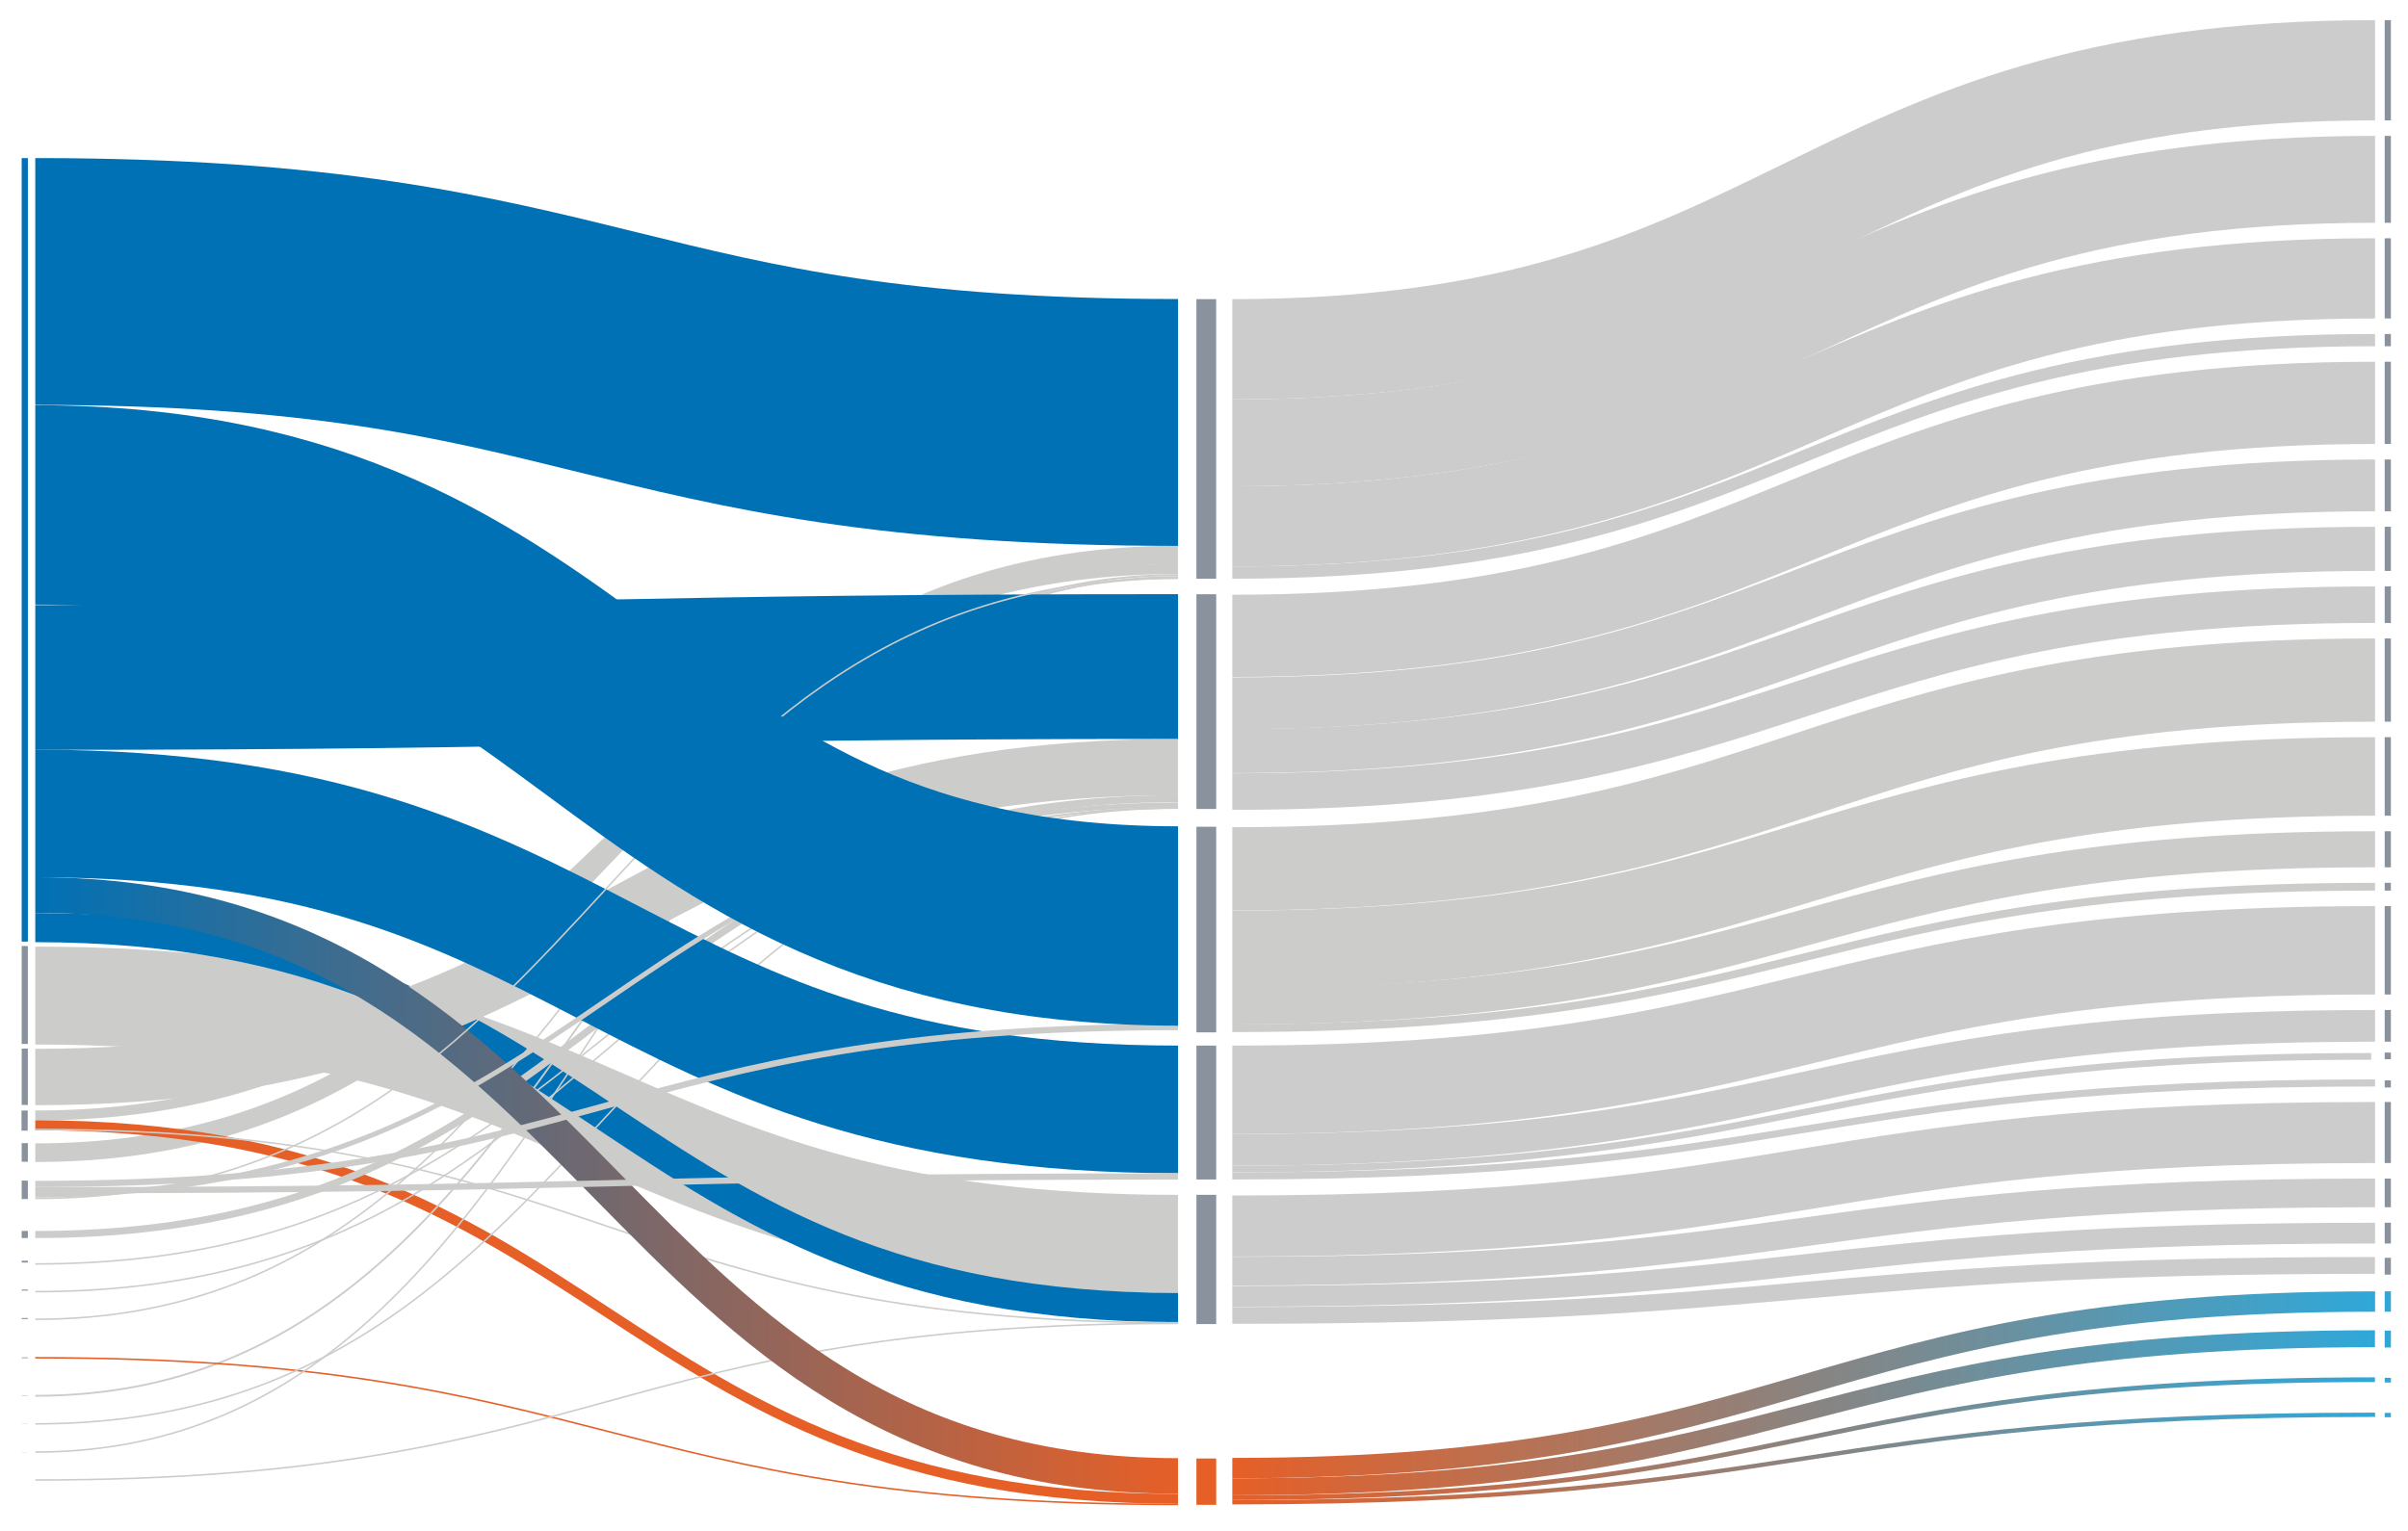 <?xml version="1.0" encoding="UTF-8"?>
<svg xmlns="http://www.w3.org/2000/svg" xmlns:xlink="http://www.w3.org/1999/xlink" viewBox="0 0 1553.01 987.52">
  <defs>
    <style>
      .cls-1 {
        stroke-width: 1.18px;
      }

      .cls-1, .cls-2, .cls-3, .cls-4, .cls-5, .cls-6, .cls-7, .cls-8, .cls-9, .cls-10, .cls-11, .cls-12, .cls-13, .cls-14, .cls-15, .cls-16, .cls-17, .cls-18, .cls-19, .cls-20, .cls-21, .cls-22, .cls-23, .cls-24, .cls-25, .cls-26, .cls-27, .cls-28, .cls-29, .cls-30, .cls-31, .cls-32, .cls-33, .cls-34, .cls-35, .cls-36, .cls-37, .cls-38, .cls-39, .cls-40, .cls-41, .cls-42, .cls-43 {
        isolation: isolate;
      }

      .cls-1, .cls-2, .cls-3, .cls-4, .cls-5, .cls-6, .cls-7, .cls-8, .cls-9, .cls-10, .cls-11, .cls-12, .cls-13, .cls-14, .cls-15, .cls-16, .cls-17, .cls-18, .cls-19, .cls-20, .cls-21, .cls-22, .cls-23, .cls-24, .cls-25, .cls-26, .cls-27, .cls-28, .cls-29, .cls-30, .cls-31, .cls-32, .cls-33, .cls-34, .cls-35, .cls-37, .cls-38, .cls-39, .cls-40, .cls-41, .cls-42, .cls-43 {
        fill: none;
        mix-blend-mode: multiply;
      }

      .cls-1, .cls-3, .cls-4, .cls-6, .cls-11, .cls-12, .cls-23, .cls-25, .cls-29, .cls-30, .cls-32, .cls-35, .cls-39, .cls-41 {
        stroke: #cccccb;
      }

      .cls-2 {
        stroke-width: 57.04px;
      }

      .cls-2, .cls-7, .cls-9, .cls-10, .cls-13, .cls-14, .cls-16, .cls-17, .cls-18, .cls-22, .cls-24, .cls-26, .cls-28, .cls-33, .cls-37, .cls-42 {
        stroke: #ccc;
      }

      .cls-4 {
        stroke-width: 3.2px;
      }

      .cls-5 {
        stroke: url(#linear-gradient);
        stroke-width: 13.15px;
      }

      .cls-6 {
        stroke-width: 4.03px;
      }

      .cls-44 {
        fill: #2fa8d9;
      }

      .cls-44, .cls-45, .cls-46, .cls-47 {
        stroke-width: 0px;
      }

      .cls-7 {
        stroke-width: 53.06px;
      }

      .cls-8 {
        stroke: url(#linear-gradient-2);
        stroke-width: 10.92px;
      }

      .cls-9 {
        stroke-width: 18.51px;
      }

      .cls-45 {
        fill: #0071b5;
      }

      .cls-10 {
        stroke-width: 4.58px;
      }

      .cls-11 {
        stroke-width: 4.04px;
      }

      .cls-12 {
        stroke-width: 36.35px;
      }

      .cls-13 {
        stroke-width: 33.42px;
      }

      .cls-14 {
        stroke-width: 28.48px;
      }

      .cls-15 {
        stroke: url(#linear-gradient-5);
      }

      .cls-15, .cls-35 {
        stroke-width: 6.42px;
      }

      .cls-16 {
        stroke-width: 56.05px;
      }

      .cls-17 {
        stroke-width: 4.31px;
      }

      .cls-18 {
        stroke-width: 39.39px;
      }

      .cls-19 {
        stroke-width: 128.62px;
      }

      .cls-19, .cls-27, .cls-31, .cls-38, .cls-43 {
        stroke: #0071b5;
      }

      .cls-20 {
        stroke: url(#linear-gradient-6);
        stroke-width: 22.99px;
      }

      .cls-21 {
        stroke: url(#linear-gradient-3);
        stroke-width: 3.04px;
      }

      .cls-46 {
        fill: #e65f27;
      }

      .cls-47 {
        fill: #8a939d;
      }

      .cls-22 {
        stroke-width: 7.9px;
      }

      .cls-23 {
        stroke-width: 4.57px;
      }

      .cls-24 {
        stroke-width: 64.68px;
      }

      .cls-25 {
        stroke-width: 63.17px;
      }

      .cls-26 {
        stroke-width: 10.85px;
      }

      .cls-27 {
        stroke-width: 159.26px;
      }

      .cls-28 {
        stroke-width: 13.4px;
      }

      .cls-29 {
        stroke-width: 50.66px;
      }

      .cls-30 {
        stroke-width: 12.02px;
      }

      .cls-31 {
        stroke-width: 82.35px;
      }

      .cls-32 {
        stroke-width: 23.27px;
      }

      .cls-33 {
        stroke-width: 23.57px;
      }

      .cls-34 {
        stroke: #e65f27;
      }

      .cls-37 {
        stroke-width: 20.45px;
      }

      .cls-38 {
        stroke-width: 93.4px;
      }

      .cls-39 {
        stroke-width: 5.03px;
      }

      .cls-40 {
        stroke: url(#linear-gradient-4);
        stroke-width: 2.79px;
      }

      .cls-41 {
        stroke-width: 53.7px;
      }

      .cls-42 {
        stroke-width: 51.74px;
      }

      .cls-43 {
        stroke-width: 18.84px;
      }
    </style>
    <linearGradient id="linear-gradient" x1="795.08" y1="-10885.59" x2="1532.12" y2="-10885.59" gradientTransform="translate(-.27 -13215.59) scale(1 -1.3)" gradientUnits="userSpaceOnUse">
      <stop offset="0" stop-color="#e65f27"/>
      <stop offset="1" stop-color="#2fa8d9"/>
    </linearGradient>
    <linearGradient id="linear-gradient-2" y1="-12529.23" x2="1532.05" y2="-12529.23" gradientTransform="translate(-.27 -11340.11) scale(1 -.98)" xlink:href="#linear-gradient"/>
    <linearGradient id="linear-gradient-3" y1="-14732.1" x2="1532.05" y2="-14732.1" gradientTransform="translate(-.27 -9929.99) scale(1 -.74)" xlink:href="#linear-gradient"/>
    <linearGradient id="linear-gradient-4" x1="795.08" y1="-35400.85" x2="1532.12" y2="-35400.85" gradientTransform="translate(-.27 -6979.88) scale(1 -.22)" xlink:href="#linear-gradient"/>
    <linearGradient id="linear-gradient-5" x1="22.75" y1="846.46" x2="759.76" y2="846.46" gradientUnits="userSpaceOnUse">
      <stop offset="0" stop-color="#e65f27"/>
      <stop offset="1" stop-color="#e65f27"/>
    </linearGradient>
    <linearGradient id="linear-gradient-6" x1="22.75" y1="764.81" x2="759.76" y2="764.81" gradientUnits="userSpaceOnUse">
      <stop offset="0" stop-color="#0071b5"/>
      <stop offset="1" stop-color="#e65f27"/>
    </linearGradient>
  </defs>
  <g class="cls-36">
    <g id="LOOKBOOK_VERSION" data-name="LOOKBOOK VERSION">
      <path class="cls-24" d="M794.76,225.33c368.5,0,368.5-180,737.01-180"/>
      <path class="cls-2" d="M794.76,703.08c368.5,0,368.5-90,737.01-90"/>
      <path class="cls-16" d="M794.76,285.7c368.5,0,368.5-170,737.01-170"/>
      <path class="cls-41" d="M794.76,560.5c368.5,0,368.5-121.75,737.01-121.75"/>
      <path class="cls-42" d="M794.76,339.59c368.5,0,368.5-160,737.01-160"/>
      <path class="cls-29" d="M794.76,612.76c368.5,0,368.5-111.83,737.01-111.83"/>
      <path class="cls-18" d="M794.76,790.96c368.5,0,368.5-60.33,737.01-60.33"/>
      <path class="cls-7" d="M794.76,410.22c368.5,0,368.5-150.32,737.01-150.32"/>
      <path class="cls-13" d="M794.76,453.72c368.5,0,368.5-140.57,737.01-140.57"/>
      <path class="cls-14" d="M794.76,484.53c368.5,0,368.5-130.44,737.01-130.44"/>
      <path class="cls-33" d="M794.76,510.69c368.5,0,368.5-120.58,737.01-120.58"/>
      <path class="cls-32" d="M794.76,649.3c368.5,0,368.5-101.4,737.01-101.4"/>
      <path class="cls-37" d="M794.76,741.83c368.5,0,368.5-80,737.01-80"/>
      <path class="cls-9" d="M794.76,820.09c368.5,0,368.5-50.51,737.01-50.51"/>
      <path class="cls-28" d="M794.76,836.31c368.5,0,368.5-40.77,737.01-40.77"/>
      <path class="cls-26" d="M794.76,848.63c368.47,0,368.47-32.26,736.93-32.26"/>
      <path class="cls-22" d="M794.76,369.41c368.5,0,368.5-150,737.01-150"/>
      <path class="cls-39" d="M794.76,663.32c368.5,0,368.5-91.27,737.01-91.27"/>
      <path class="cls-10" d="M794.76,758.65c368.5,0,368.5-60,737.01-60"/>
      <path class="cls-17" d="M794.76,754.2c367.26,0,367.26-72.68,734.52-72.68"/>
      <path class="cls-5" d="M794.76,947.15c368.5,0,368.5-107.47,737.01-107.47"/>
      <path class="cls-8" d="M794.76,959.2c368.47,0,368.47-95.52,736.93-95.52"/>
      <path class="cls-21" d="M794.76,966.22c368.47,0,368.47-76.12,736.93-76.12"/>
      <path class="cls-40" d="M794.76,969.17c368.5,0,368.5-56.44,737.01-56.44"/>
      <path class="cls-25" d="M22.75,642.29c368.5,0,368.5,160.16,737.01,160.16"/>
      <path class="cls-43" d="M22.75,598.42c368.5,0,368.5,245.14,737.01,245.14"/>
      <path class="cls-30" d="M22.75,743.65c368.5,0,368.5-385.54,737.01-385.54"/>
      <path class="cls-35" d="M22.75,719.64c368.5,0,368.5-352.52,737.01-352.52"/>
      <path class="cls-15" d="M22.75,725.94c368.5,0,368.5,241.04,737.01,241.04"/>
      <path class="cls-1" d="M22.75,900.49c368.5,0,368.5-529.49,737.01-529.49"/>
      <path class="cls-3" d="M22.75,851.14c368.5,0,368.5-478.11,737.01-478.11"/>
      <path class="cls-34" d="M22.75,875.95c368.5,0,368.5,94.63,737.01,94.63"/>
      <path class="cls-3" d="M22.75,728.67c368.5,0,368.5,124.68,737.01,124.68"/>
      <path class="cls-3" d="M22.75,936.79c368.5,0,368.5-564.62,737.01-564.62"/>
      <path class="cls-3" d="M22.75,954.81c368.5,0,368.5-101.02,737.01-101.02"/>
      <path class="cls-27" d="M22.75,181.61c368.5,0,368.5,90.94,737.01,90.94"/>
      <path class="cls-12" d="M22.75,694.83c368.5,0,368.5-199.95,737.01-199.95"/>
      <path class="cls-23" d="M22.75,796.45c368.5,0,368.5-281.17,737.01-281.17"/>
      <path class="cls-3" d="M22.75,833.3c368.5,0,368.5-312.06,737.01-312.06"/>
      <path class="cls-3" d="M22.75,815.42c368.5,0,368.5-294.17,737.01-294.17"/>
      <path class="cls-3" d="M22.75,918.59c368.5,0,368.5-397.25,737.01-397.25"/>
      <path class="cls-38" d="M22.75,437.06c368.5,0,368.5-7.05,737.01-7.05"/>
      <path class="cls-31" d="M22.75,524.82c368.5,0,368.5,190.91,737.01,190.91"/>
      <path class="cls-20" d="M22.75,577.4c368.5,0,368.5,374.82,737.01,374.82"/>
      <path class="cls-3" d="M22.75,773.13c368.5,0,368.5-400.22,737.01-400.22"/>
      <path class="cls-4" d="M22.75,770.95c368.5,0,368.5-251.62,737.01-251.62"/>
      <path class="cls-11" d="M22.75,763.82c368.5,0,368.5-101.24,737.01-101.24"/>
      <path class="cls-19" d="M22.75,325.74c368.5,0,368.5,271.65,737.01,271.65"/>
      <rect class="cls-47" x="771.6" y="192.99" width="12.76" height="180.37"/>
      <rect class="cls-47" x="771.61" y="383.36" width="12.76" height="138.54"/>
      <rect class="cls-47" x="771.61" y="533.36" width="12.76" height="132.66"/>
      <rect class="cls-47" x="771.61" y="674.56" width="12.76" height="86.38"/>
      <rect class="cls-47" x="771.61" y="770.83" width="12.76" height="83.38"/>
      <rect class="cls-46" x="771.61" y="940.94" width="12.76" height="29.9"/>
      <rect class="cls-47" x="1537.98" y="12.99" width="4" height="64.68"/>
      <rect class="cls-47" x="1537.98" y="87.68" width="4" height="56.05"/>
      <rect class="cls-47" x="1537.98" y="215.47" width="4" height="7.9"/>
      <rect class="cls-47" x="1537.98" y="153.72" width="4" height="51.74"/>
      <rect class="cls-47" x="1537.98" y="378.33" width="4" height="23.57"/>
      <rect class="cls-47" x="1537.98" y="233.37" width="4" height="53.06"/>
      <rect class="cls-47" x="1537.98" y="296.43" width="4" height="33.42"/>
      <rect class="cls-47" x="1537.98" y="339.85" width="4" height="28.48"/>
      <rect class="cls-47" x="1537.98" y="411.9" width="4" height="53.7"/>
      <rect class="cls-47" x="1537.98" y="475.6" width="4" height="50.66"/>
      <rect class="cls-47" x="1537.98" y="569.53" width="4" height="5.03"/>
      <rect class="cls-47" x="1537.98" y="536.27" width="4" height="23.27"/>
      <rect class="cls-47" x="1537.98" y="584.56" width="4" height="57.04"/>
      <rect class="cls-47" x="1537.98" y="651.6" width="4" height="20.45"/>
      <rect class="cls-47" x="1537.98" y="679.05" width="4" height="4.31"/>
      <rect class="cls-47" x="1537.98" y="697" width="4" height="4.58"/>
      <rect class="cls-47" x="1537.98" y="760.33" width="4" height="18.51"/>
      <rect class="cls-47" x="1537.98" y="788.84" width="4" height="13.4"/>
      <rect class="cls-47" x="1537.98" y="811.46" width="4" height="10.85"/>
      <rect class="cls-47" x="1537.98" y="710.94" width="4" height="39.39"/>
      <rect class="cls-44" x="1537.98" y="833.1" width="4" height="13.15"/>
      <rect class="cls-44" x="1537.98" y="888.88" width="4" height="3.04"/>
      <rect class="cls-44" x="1537.98" y="911.51" width="4" height="2.79"/>
      <rect class="cls-44" x="1537.98" y="858.43" width="4" height="10.92"/>
      <rect class="cls-47" x="13.98" y="737.48" width="4" height="12.02"/>
      <rect class="cls-47" x="13.98" y="813.35" width="4" height="1.18"/>
      <rect class="cls-45" x="13.98" y="102" width="4" height="505.46"/>
      <rect class="cls-47" x="13.98" y="850.29" width="4" height=".66"/>
      <rect class="cls-47" x="13.98" y="676.51" width="4" height="36.35"/>
      <rect class="cls-47" x="13.98" y="794.13" width="4" height="4.57"/>
      <rect class="cls-47" x="13.98" y="831.93" width="4" height=".7"/>
      <rect class="cls-47" x="13.98" y="900.2" width="4" height=".21"/>
      <rect class="cls-47" x="13.98" y="875.72" width="4" height=".49"/>
      <rect class="cls-47" x="13.98" y="761.66" width="4" height="11.9"/>
      <rect class="cls-47" x="13.98" y="610.33" width="4" height="63.17"/>
      <rect class="cls-47" x="13.88" y="716.45" width="4" height="12.98"/>
      <rect class="cls-47" x="13.98" y="936.94" width="4" height=".09"/>
      <rect class="cls-47" x="13.98" y="918.59" width="4" height=".11"/>
      <rect class="cls-47" x="13.98" y="955.32" width="4" height="0"/>
      <path class="cls-6" d="M22.75,767.85c368.5,0,368.5-8.86,737.01-8.86"/>
    </g>
  </g>
</svg>